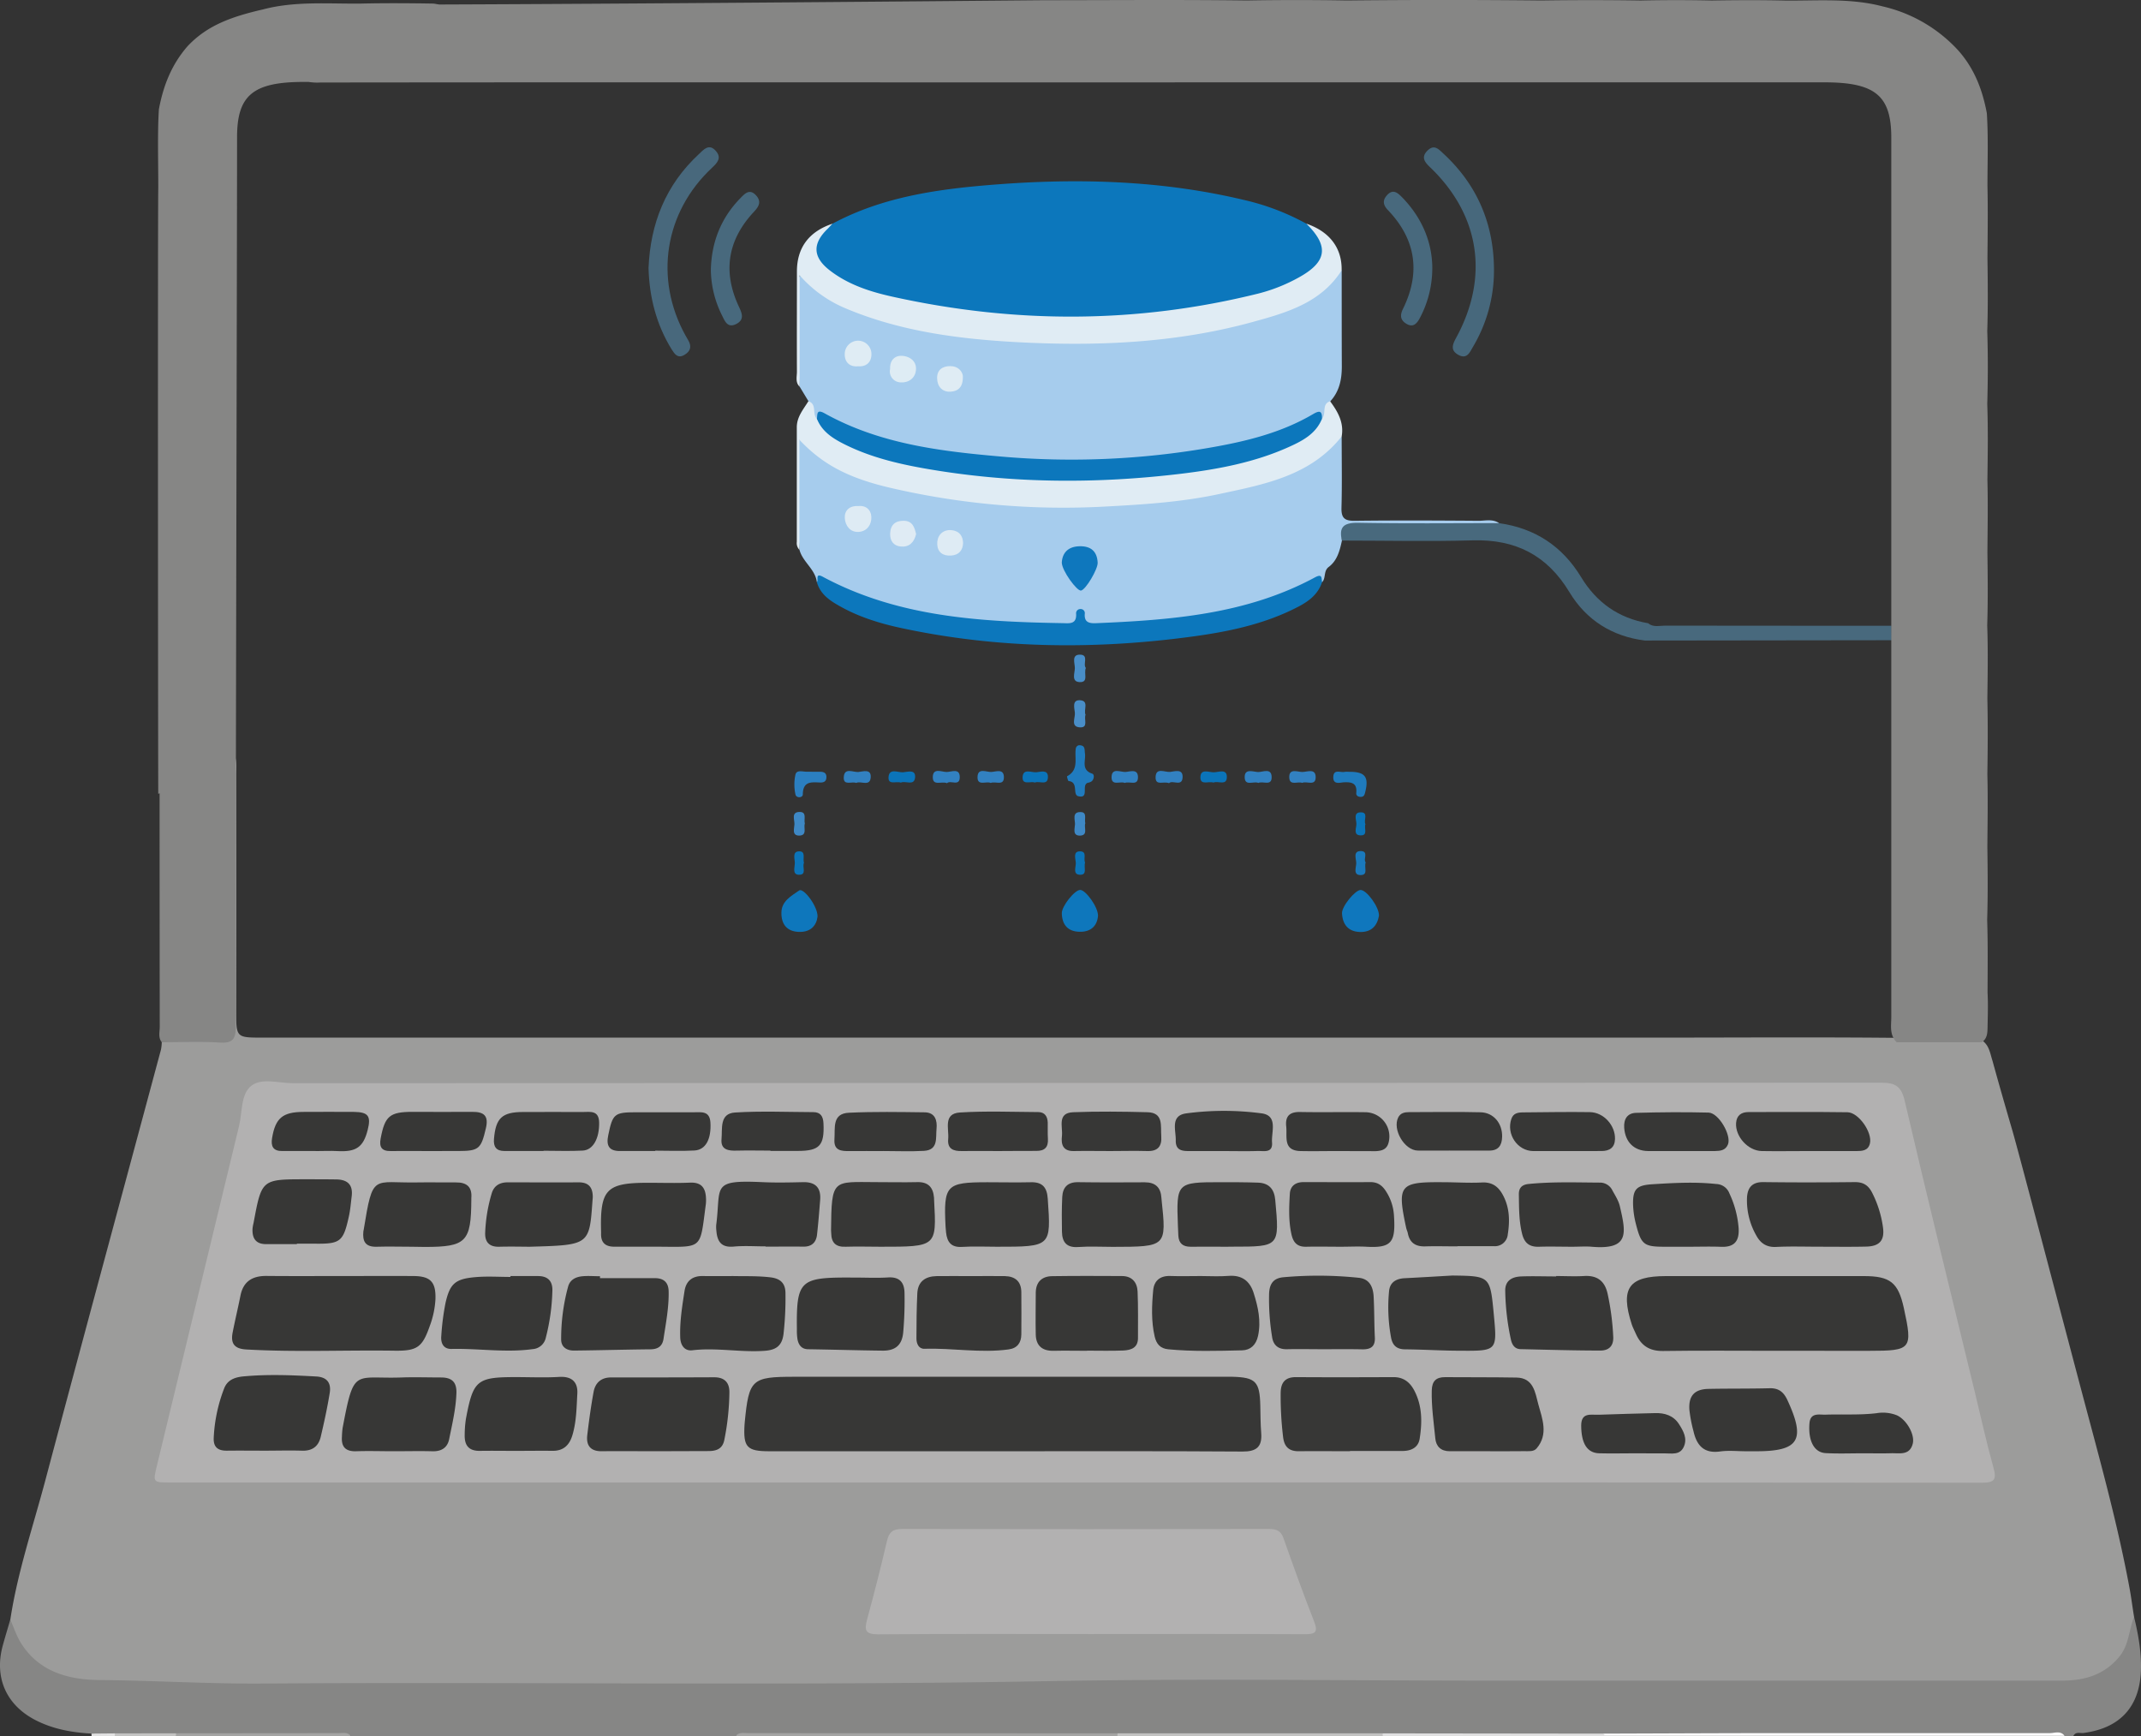 <svg id="Lager_1" data-name="Lager 1" xmlns="http://www.w3.org/2000/svg" width="888.51" height="720.41" viewBox="0 0 888.51 720.41"><rect x="0" y="0" width="888.51" height="720.41" fill="#333333" stroke="none"/><defs><style>.cls-1{fill:#868685;}.cls-2{fill:#fefefe;}.cls-3{fill:#a4a4a3;}.cls-4{fill:#c2c2c1;}.cls-5{fill:#e0e0e0;}.cls-6{fill:#c3c3c2;}.cls-7{fill:#e1e1e1;}.cls-8{fill:#9c9c9b;}.cls-9{fill:#b2b1b1;}.cls-10{fill:#48697d;}.cls-11{fill:#a6cced;}.cls-12{fill:#0c77bc;}.cls-13{fill:#e0ecf4;}.cls-14{fill:#48687c;}.cls-15{fill:#47687c;}.cls-16{fill:#0f77bd;}.cls-17{fill:#0e77bc;}.cls-18{fill:#207bbe;}.cls-19{fill:#2b7fc0;}.cls-20{fill:#1f7bbd;}.cls-21{fill:#498ec8;}.cls-22{fill:#3281c1;}.cls-23{fill:#0b74b9;}.cls-24{fill:#3e88c5;}.cls-25{fill:#1a79bc;}.cls-26{fill:#373736;}.cls-27{fill:#deecf4;}.cls-28{fill:#dfecf4;}.cls-29{fill:#0e77bd;}.cls-30{fill:#deebf4;}.cls-31{fill:#dfebf4;}</style></defs><title>Databas i laptop</title><path class="cls-1" d="M885.63,670.94c1.68,7,3,14.13,2.87,21.44-.26,15.54-8.35,24.7-23.78,26.76-1.47.2-3.32-.68-4.29,1.27h-3.62c-2.08-1.17-4.34-.59-6.5-.59q-92.25-.06-184.51,0h-202q-76,0-152,0c-2.17,0-4.43-.58-6.51.59H145.66c-2.08-1.18-4.34-.59-6.51-.59q-32.9-.08-65.8,0H48.09c-3.37-.22-6.78.47-10.13-.42-8.08-.43-15.95-1.85-23.22-5.58C2.61,707.57-2.41,696.24,1.09,683.08c1-3.68,2.12-7.32,3.18-11,2.6.13,3.16,2.35,3.84,4.11,3.71,9.56,11.29,14.36,20.63,17a49.55,49.55,0,0,0,13.7,2.17c18.53-.06,37,1.12,55.55,1.18,105.38.3,210.78,1.17,316.15-.11,146.27-1.76,292.54-.2,438.8-1a54.48,54.48,0,0,0,9.63-.69c10.11-1.86,16.61-7.57,19.4-17.57C882.62,674.91,882.31,671.8,885.63,670.94Z"/><path class="cls-2" d="M665.79,719.42c23.56-.07,47.12-.19,70.69-.21q57.1,0,114.21,0c2,0,4.45-1.15,6.12,1.15H665.71c-.4-.25-.53-.48-.37-.69A.57.57,0,0,1,665.79,719.42Z"/><path class="cls-3" d="M305.3,720.41c1.38-1.7,3.31-1.19,5.06-1.19q76.72,0,153.46.08c.34.27.44.53.31.77s-.26.34-.39.34Z"/><path class="cls-4" d="M463.74,720.41a8.29,8.29,0,0,1,.08-1.11h110c.36.26.47.51.34.75s-.26.35-.39.35Z"/><path class="cls-5" d="M573.8,720.41a5.07,5.07,0,0,1,.05-1.1l91.94.11c0,.33,0,.66-.08,1Z"/><path class="cls-3" d="M73,719.28q33.8,0,67.59-.06c1.74,0,3.68-.54,5,1.19H73.09c-.38-.23-.52-.48-.41-.74S72.91,719.28,73,719.28Z"/><path class="cls-6" d="M73,719.28a7.07,7.07,0,0,1,.06,1.13H47.69c-.38-.22-.51-.46-.4-.71s.22-.38.35-.38Z"/><path class="cls-7" d="M47.64,719.32a5.69,5.69,0,0,1,0,1.09H38a9.07,9.07,0,0,0-.06-1Z"/><path class="cls-8" d="M885.63,670.94c-2.15,5.51-2.1,11.74-6.19,16.65-6.23,7.48-14.4,9.83-23.6,9.83q-117.92,0-235.82,0c-61.67,0-123.36-.91-185,.22-108.8,2-217.59.23-326.37,1-22.54.15-45-1.28-67.58-1.47-12.51-.1-24.88-3.37-32.34-15.29-1.88-3-3-6.49-4.45-9.76,3-19.72,9.43-38.6,14.53-57.8,15.84-59.63,32-119.18,48-178.77a18.6,18.6,0,0,0,.32-3c3.71-3,8.11-1.8,12.23-1.87C94,430.42,92.89,432,92.91,416.8c0-32-.06-64.07.12-96.11,0-3.14-1.72-7.45,3.27-9,2.35,3,1.71,6.54,1.72,9.9q.08,49,0,98c0,11,0,11,11,11q289.29,0,578.6,0c35.26,0,70.53-.27,105.79.17,9.5.16,19-.87,28.5.64,3.59,1.89,3.92,5.61,5,8.91,2.6,9.49,5.34,18.95,8.09,28.4,2,6.53,22,82.81,29.62,111.48,7,26.34,14.32,52.64,19.25,79.5C884.54,663.43,885,667.19,885.63,670.94Z"/><path class="cls-9" d="M446.23,615.2H70.72c-7.32,0-7.29,0-5.58-7.07q17-70.43,34.07-140.86c1.4-5.79.64-13.31,5.18-16.77,4.31-3.28,11.31-1,17.1-1q329.56-.09,659.11-.2c6.13,0,8.46,1.54,9.89,7.7,9.38,40.21,19.26,80.31,29,120.45,2.55,10.52,4.86,21.1,7.77,31.52,1.41,5,.54,6.33-4.89,6.33Q634.29,615.09,446.23,615.2Z"/><path class="cls-9" d="M452.77,678.1c-29.42,0-58.84-.13-88.26.12-5.33,0-5.9-1.63-4.67-6.16q4.44-16.24,8.26-32.64c.84-3.61,2.45-4.94,6.17-4.93q76.17.13,152.33,0c3,0,4.89.64,6,3.71,4.09,11.54,8.2,23.09,12.68,34.49,2,4.95.33,5.51-4.22,5.48C511.61,678,482.19,678.1,452.77,678.1Z"/><path class="cls-10" d="M622.13,217.1q22.29,3.12,34,22.35c6.39,10.58,15.59,17.08,27.83,19.18,2.11,1.79,4.64,1,7,1,32.05.06,94,.05,94,.05l.09,6-102.41.13c-13.63-1.71-24.35-8.5-31.32-20.06-9.26-15.35-22.35-22-40.07-21.51-18.07.5-36.16.1-54.24.09-2.26-5.45-1.59-7.6,2.84-7.58C580.54,216.86,601.34,216.18,622.13,217.1Z"/><path class="cls-11" d="M335.51,166.5l-3.66-6.06c-1.17-14.46-.31-28.94-.47-43.4,0-4.53,2.64-2.43,4.18-1.11a63.86,63.86,0,0,0,19,11.57c18.25,7,37.36,9.68,56.61,11.82,15.46,1.72,31,1.68,46.46,1.1,25.82-1,51.42-3.78,75.83-13.14,7.61-2.92,14.71-6.59,19.83-13.25.83-1.08,1.82-2.23,3.51-1.82,0,13.29,0,26.57.05,39.86,0,5.4-1,10.34-4.76,14.44-1.37,2.48.43,6.69-4,7.5a6.59,6.59,0,0,0-4.66.74c-16.54,8.58-34.46,12.22-52.7,14.56-41.47,5.33-82.67,4.41-123.43-5.86a105.77,105.77,0,0,1-20.33-7.58c-2.31-1.12-4.52-2.79-7.37-1.88C335.09,173.16,336.84,169,335.51,166.5Z"/><path class="cls-11" d="M622.13,217.1c-19.47,0-38.94.22-58.41-.14-5.88-.1-8.21,1.52-6.82,7.38-.9,4.11-1.92,8.26-5.47,10.92-2.27,1.7-1.09,4.56-2.75,6.32-2.12-.3-4,.53-5.75,1.46-19.52,10.16-40.83,13.31-62.29,15.76-7.39.85-14.8,1.73-22.27,1.29-3-.18-6.13.36-8.52-2.13-.4-.41-.89-1.12-1.41-.76-8.27,5.79-17.67,2.95-26.36,2.63-22.78-.84-45.26-4.29-66.95-11.86-5.49-1.91-10-6.13-16.14-6.42-.68-5.39-5.88-8.34-7.21-13.38-1-15.21-.19-30.43-.46-45.31a2.23,2.23,0,0,1,3.22.31c11.61,11.43,26.6,15.59,41.77,19,17.71,4,35.72,5.43,53.87,6.38,27.55,1.45,54.63-1.1,81.55-6.43a131.07,131.07,0,0,0,26.39-8.58A37.32,37.32,0,0,0,551.89,184c1.27-1.45,2.41-3.38,4.9-2.85,0,9.84.19,19.69-.08,29.52-.12,4.22,1.21,5.5,5.44,5.45,17.27-.21,34.54-.13,51.81,0C616.69,216.05,619.59,215.34,622.13,217.1Z"/><path class="cls-12" d="M345.47,92.83c21.1-11.32,44.25-14.43,67.58-16.25,34.67-2.7,69.19-1.72,103.22,6.4a99.54,99.54,0,0,1,25.86,9.84c10.87,7.51,10.65,15.9-.8,22.65-14.19,8.36-30,11.49-46.05,13.79-19.36,2.79-38.87,4.54-58.4,3.73-25.76-1.06-51.55-2.56-76.3-11a70.36,70.36,0,0,1-14.78-6.84C335,108.46,334.93,100,345.47,92.83Z"/><path class="cls-13" d="M345.47,92.83c-.69.72-1.34,1.48-2.05,2.17-6.31,6.11-6.14,11.71.88,17.16,7.81,6.07,17.09,9,26.54,11.06,50.52,11.12,101,11.11,151.31-1.39a69.68,69.68,0,0,0,16.79-6.66c11.8-6.49,12.7-13,3.19-22.35,9.66,3.26,14.87,10.16,14.64,19.39-8.64,13.55-23,17.59-37.08,21.45C487.8,142.41,455,143.73,422.31,142c-24.36-1.32-48.7-4.44-71.6-14.13a51.81,51.81,0,0,1-18.86-13.63v46.23c-1.88-1.81-1.12-4.15-1.13-6.27-.06-13.83,0-27.65,0-41.48C330.7,102.8,335.69,96.11,345.47,92.83Z"/><path class="cls-13" d="M556.79,181.11c-13,16.44-32.22,19.91-51,23.94-15.86,3.4-32,4.36-48.27,5.22a316.9,316.9,0,0,1-86.94-7.58c-18.38-4.15-29.12-9.89-38.82-20.17,0,15.81,0,30.73,0,45.65a4,4,0,0,1-1.09-3.3q0-23.79,0-47.58c0-4.3,2.72-7.41,4.81-10.79,3.71,1.2,1.43,5.3,3.51,7.28,21.38,18.46,48,19.47,74.1,22.5,14,1.63,28.1,1.27,42.15,1.06,22.77-.34,45.26-3,67.3-9.15a65.25,65.25,0,0,0,26-14.39c2.13-2-.3-6.09,3.45-7.29C555.23,170.86,557.8,175.41,556.79,181.11Z"/><path class="cls-12" d="M339,241.55c.8-.75-.86-4,2.46-2.2,31.14,16.72,65.17,18.66,99.44,19.24,2.79.05,5.95.63,5.69-3.89a1.73,1.73,0,0,1,1.82-1.95,1.68,1.68,0,0,1,1.77,1.95c-.24,3.32,1.48,4,4.41,3.92,31.41-1.31,62.62-3.64,91.08-19,3.15-1.7,2.68.23,3,1.91-2.1,6.4-7.57,9.19-13,11.79-12.68,6-26.33,8.84-40.08,10.73-40.59,5.57-81.1,5.23-121.31-3.37-8.86-1.89-17.56-4.53-25.53-9C344.51,249.33,340.42,246.68,339,241.55Z"/><path class="cls-14" d="M269.14,111.28c.76-18.62,7.17-34.62,20.92-47.35,2-1.9,4.19-4.51,7-1.31,2.57,2.89.64,4.93-1.63,7.06-19.63,18.37-24,45.86-11,69.46.38.7.79,1.4,1.2,2.09,1.54,2.6.87,4.63-1.66,6.08-2.73,1.56-4-.38-5.24-2.33C272.34,134.62,269.48,123.26,269.14,111.28Z"/><path class="cls-15" d="M620,111.85A62,62,0,0,1,611.24,144c-1.27,2.19-2.43,5.14-5.87,3.34s-2.73-4.14-1.13-7.06c13.82-25.23,9.92-51-10.63-70.75-2.23-2.14-4.06-4.17-1.24-7s4.7-.58,6.61,1.19C613,76.66,619.9,92.78,620,111.85Z"/><path class="cls-10" d="M594.4,110.87a44.1,44.1,0,0,1-5.11,21c-1.2,2.27-2.75,4.26-5.68,2.47-2.47-1.51-2.7-3.47-1.38-6.16,7.38-15,5.42-28.8-6.25-41-2.07-2.16-2.29-4.12-.29-6.27,2.43-2.61,4.36-.87,6.11.9C590.1,90.27,594.27,100.42,594.4,110.87Z"/><path class="cls-10" d="M295,112.13c.23-11.58,4.17-21.63,12.26-29.9,1.76-1.8,3.81-4.15,6.53-1.12,2.28,2.54,1.19,4.54-.87,6.74-10.94,11.66-13.09,24.85-6.3,39.36,1.3,2.77,2.42,5.4-1,7.2-3.86,2-4.88-1.4-6.11-3.77A43.4,43.4,0,0,1,295,112.13Z"/><path class="cls-16" d="M572.27,380c-.7,4.09-3.08,6.91-7.94,6.75s-7.16-3.16-7.4-7.73c-.15-2.9,5.46-9.66,7.7-9.7C567.07,369.25,572.4,376.38,572.27,380Z"/><path class="cls-17" d="M339.28,380.39c-.49,3.86-3,6.53-7.86,6.32s-7.17-3.16-7.14-7.9c0-4.91,4.15-7,7.36-9.28C333.45,368.27,339.42,376.15,339.28,380.39Z"/><path class="cls-17" d="M455.68,380c-.33,4-2.72,6.75-7.61,6.67s-7.3-2.89-7.42-7.64c-.09-3,5.39-9.79,7.66-9.73S455.68,376.34,455.68,380Z"/><path class="cls-18" d="M447.74,309.26c2.76-.05,2.28,1.8,2.51,3.33.46,3-1.77,6.87,3.05,8.47.88.29.83,2.16-.19,3.11a3.85,3.85,0,0,1-1.62.66c-2.93.81.8,6.73-4,5.58-2.52-.6.21-5.87-4-6.29-.29,0-.77-1.94-.64-2,5-2.65,3-7.45,3.59-11.43A1.64,1.64,0,0,1,447.74,309.26Z"/><path class="cls-19" d="M336.74,320.27h3.62c1.68,0,2.71.6,2.59,2.46-.1,1.54-1.08,2-2.44,2-3.61-.13-7.28-.73-7.34,4.9,0,1.52-2.72,1.64-3.05.07a19.05,19.05,0,0,1,0-8.3c.52-2.08,3.09-1.09,4.82-1.16.6,0,1.21,0,1.81,0Z"/><path class="cls-20" d="M559.74,320.29c6.71-.09,8.42,2,6.83,8.39-.25,1-.44,1.93-1.72,2s-2.12-.54-2-1.66c.39-4-1.84-4.54-5.12-4.38-1.68.09-4.55,1.14-4.41-2.24s2.94-1.71,4.64-2.08A8.22,8.22,0,0,1,559.74,320.29Z"/><path class="cls-21" d="M450.63,277.19c-1,2.21,1.32,6-2.57,5.87-3.61-.14-2-3.78-2-5.83s-1.52-5.67,2.22-5.56S449.25,275.62,450.63,277.19Z"/><path class="cls-21" d="M450.5,296.6c-.76,1.9,1.26,5.34-2.2,5.24-4.2-.13-2-3.94-2.23-6.08-.18-1.85-1.25-5.29,2-5.18C452.18,290.72,449.54,294.63,450.5,296.6Z"/><path class="cls-22" d="M393,325c-2.25-.94-5.95,1.37-5.89-2.56s3.69-2.11,5.67-2.08,5.55-1.81,5.52,2.18S394.45,323.59,393,325Z"/><path class="cls-22" d="M522.23,324.89c-2-.84-5.63,1.51-5.69-2.34s3.62-2.21,5.57-2.17,5.55-1.85,5.62,2.07S524.09,324,522.23,324.89Z"/><path class="cls-22" d="M485.14,325c-2.18-.91-5.57,1.2-5.57-2.33,0-4.44,3.87-2.13,6-2.34,1.8-.17,5.19-1.43,5.21,1.94C490.79,326.83,486.62,323.49,485.14,325Z"/><path class="cls-22" d="M355.32,324.9c-1.89-.75-5.32,1.29-5.16-2.32.19-4.3,4-2,6.1-2.22,1.8-.18,5.24-1.41,5.09,2.06C361.17,326.67,357.27,323.9,355.32,324.9Z"/><path class="cls-22" d="M466.79,324.9c-1.88-.86-5.59,1.44-5.49-2.48s3.69-2,5.7-2.07c1.83-.08,5.1-1.48,5.25,1.94C472.42,326.41,468.72,324.05,466.79,324.9Z"/><path class="cls-22" d="M540.4,324.87c-1.87-.71-5.15,1.32-5.35-2.1-.23-4.1,3.42-2.44,5.35-2.41s5.61-1.71,5.6,2.16S542.29,324,540.4,324.87Z"/><path class="cls-23" d="M373.84,324.76c-1.9-.7-5.46,1.21-5.09-2.43s3.91-1.72,6-1.85c1.81-.11,5.35-1.41,5,2.19S375.76,323.87,373.84,324.76Z"/><path class="cls-22" d="M411.16,324.9c-1.88-.86-5.59,1.44-5.49-2.48s3.69-2,5.69-2.07c1.84-.08,5.11-1.48,5.25,1.94C416.78,326.41,413.09,324.05,411.16,324.9Z"/><path class="cls-23" d="M503.57,324.76c-1.92-.74-5.38,1.29-5.41-2.12,0-3.9,3.65-2.07,5.65-2.15s5.29-1.51,5.33,1.86C509.18,326.28,505.43,323.87,503.57,324.76Z"/><path class="cls-23" d="M429.47,324.74c-1.84-.68-5.27,1.23-5.09-2.27.19-3.73,3.72-1.81,5.74-2,1.68-.16,4.71-1.19,4.76,1.77C435,326.28,431.33,323.92,429.47,324.74Z"/><path class="cls-24" d="M334,341.7c-.62,1.78,1.16,5-2.36,5.05-3.13,0-2-3-1.95-4.69.09-1.86-1.47-5.1,2.14-5.12C335,336.93,333.5,339.92,334,341.7Z"/><path class="cls-24" d="M450.4,341.65c-.68,1.76,1.34,5.05-2.28,5.11-3.12,0-2.08-2.93-2-4.67S444.8,337,448.24,337C451.43,336.88,449.88,339.9,450.4,341.65Z"/><path class="cls-25" d="M566.76,357.88c-.74,2,1.1,5.05-1.81,5.24-3.65.25-2.11-3.16-2.11-4.94s-1.55-5.18,2.12-5C568.08,353.42,565.59,356.62,566.76,357.88Z"/><path class="cls-23" d="M333.65,358.08c-.86,1.61,1.39,5.09-2.21,4.92-2.76-.12-1.57-3.18-1.59-4.93s-1.13-4.74,1.79-4.79S333.05,356.31,333.65,358.08Z"/><path class="cls-23" d="M450.3,357.87c-.62,2,1,5.06-1.85,5.14-3.51.11-1.85-3.25-2-5.06s-1.21-4.73,1.83-4.66S449.5,356.47,450.3,357.87Z"/><path class="cls-23" d="M566.65,342c-.67,1.68,1.2,4.73-2,4.66s-1.74-3.06-1.74-4.72-1.4-4.7,1.59-4.83C568.19,336.94,565.74,340.4,566.65,342Z"/><path class="cls-26" d="M415.9,602.24H319.24c-9.29,0-10.82-1.69-10.26-11,0-.4.06-.8.1-1.2,1.73-17.67,2.87-18.71,20.51-18.71H506c1.82,0,3.63,0,5.44,0,9.66.26,11.35,2,11.58,11.93.08,3.83.08,7.66.38,11.47.45,5.8-2.11,7.67-7.81,7.63C482.35,602.14,449.12,602.24,415.9,602.24Z"/><path class="cls-26" d="M736,560.55c-15.29,0-30.58-.15-45.86.08-5.63.08-9.15-2.27-11.3-7.21-.56-1.29-1.25-2.54-1.68-3.87-4.83-15-1.24-20,14.24-20q41,0,82.06,0c11,0,14.31,2.66,16.64,13.31,3.71,17,3.15,17.7-14.28,17.7Z"/><path class="cls-26" d="M141.4,529.53c10.08,0,20.15-.06,30.22,0,7.08.05,9.33,2.51,9.09,9.65a37.62,37.62,0,0,1-2.39,11.18c-3.07,8.73-5.18,10.28-14.57,10.15-20.53-.3-41.07.66-61.6-.51-5-.29-6.44-2.59-5.62-6.95,1-5.14,2.23-10.22,3.25-15.34,1.18-6,5-8.26,10.8-8.22C120.85,529.59,131.13,529.53,141.4,529.53Z"/><path class="cls-26" d="M271.58,602.23c-7.24,0-14.49-.1-21.73,0-4.76.08-6.66-2.32-6.13-6.74.72-6,1.54-12,2.62-17.88.69-3.77,3.13-6,7.2-6,14.28,0,28.56,0,42.84-.07,4.39,0,6.36,2.27,6.32,6.28a106.43,106.43,0,0,1-2.11,19.73c-.76,3.79-3.37,4.62-6.68,4.61Z"/><path class="cls-26" d="M560.25,602.23c-7,0-14.08-.08-21.12,0-4.2.06-6.18-1.81-6.66-6a141.29,141.29,0,0,1-1-18c0-4.33,1.7-6.79,6.44-6.75,13.47.09,26.94.06,40.42,0,4.13,0,6.78,2.11,8.59,5.55,3.35,6.37,3.31,13.21,2.24,20-.58,3.69-3.54,5.1-7.17,5.09H560.25Z"/><path class="cls-26" d="M755.18,517.36c-6,0-12.09-.21-18.11.09-4,.2-6.5-1.56-8.25-4.82A29.25,29.25,0,0,1,725,497c.24-4.26,2.19-6.52,6.86-6.45,12.68.17,25.37.14,38,0,3.53,0,5.57,1.43,7.09,4.44a44.89,44.89,0,0,1,4.48,14.32c.75,5.43-1.42,7.89-7,8C768.07,517.46,761.62,517.36,755.18,517.36Z"/><path class="cls-26" d="M110,602c-5.24,0-10.48-.07-15.71,0-3.68.06-5.76-1.29-5.6-5.27A64.92,64.92,0,0,1,93,576.22c1.29-3.39,4.07-4.59,7.6-5,10.26-1,20.48-.57,30.73,0,4.57.27,6.14,2.88,5.51,6.81-1,6.15-2.33,12.25-3.76,18.31-1,4.08-3.7,5.87-8,5.66C120.05,601.85,115,602,110,602Z"/><path class="cls-26" d="M163.05,602.23c-5,0-10-.17-15.06,0-4.39.19-6.4-1.63-6.09-6a33.34,33.34,0,0,1,.28-3.61c4.78-25.38,4.69-20.29,24.53-21,5.42-.19,10.85,0,16.28,0,4.41,0,6.6,1.79,6.42,6.56-.23,6.48-1.74,12.72-3,19-.74,3.65-3.25,5.19-7.07,5.06C173.91,602.1,168.48,602.24,163.05,602.23Z"/><path class="cls-26" d="M213.65,602.08c-4.81,0-9.63-.08-14.45,0s-6.49-2.44-6.35-6.76a43.92,43.92,0,0,1,.52-6.59c3-16,4.54-17.25,20.65-17.26,6,0,12.06.28,18.06-.08,5.28-.32,7.77,2.19,7.51,6.93-.33,5.77-.35,11.63-2.05,17.27-1.23,4.11-3.71,6.52-8.23,6.47C224.09,602,218.87,602.08,213.65,602.08Z"/><path class="cls-26" d="M617.36,602.23c-5.24,0-10.48,0-15.72,0-3.7,0-5.69-2-6-5.4-.64-6.6-1.64-13.18-1.46-19.86.1-3.86,1.82-5.5,5.53-5.48,9.87.07,19.74,0,29.61.17,7.17.11,7.78,6.34,9.07,11.06,1.65,6,4.3,12.52-.72,18.36-1.24,1.44-3.39,1.09-5.18,1.12C627.44,602.27,622.4,602.23,617.36,602.23Z"/><path class="cls-26" d="M403.14,529.56c4.63,0,9.26-.08,13.89,0,4.28.1,6.79,2.21,6.82,6.7,0,5.84.09,11.68,0,17.51-.05,3.43-1.64,5.72-5.28,6.21-11.65,1.59-23.28-.63-34.92-.26-2.43.07-3.33-2.18-3.33-4.31,0-6.23.07-12.47.36-18.69.23-4.9,3.32-7.07,8-7.16C393.48,529.49,398.31,529.56,403.14,529.56Z"/><path class="cls-26" d="M498.33,529.53c3.83,0,7.68.25,11.48-.06,5.55-.45,8.88,2.11,10.46,7.11,1.82,5.77,3.14,11.58,1.82,17.78-.83,3.85-3.23,5.91-6.57,6-10.23.24-20.48.54-30.7-.43-3.33-.32-4.93-2.23-5.64-5.32-1.46-6.39-1.2-12.85-.6-19.25.37-3.83,2.81-6,7.05-5.85S494.1,529.53,498.33,529.53Z"/><path class="cls-26" d="M211.84,529.54c3.83,0,7.65,0,11.47,0s6,1.88,5.93,5.89a86.25,86.25,0,0,1-2.72,19.65,6,6,0,0,1-5.47,4.78c-11.25,1.54-22.47-.33-33.7-.08-3.36.07-4.49-2.43-4.22-5.37a103.14,103.14,0,0,1,1.76-13.72c1.83-8.07,4.06-10,12.51-10.71,4.78-.42,9.63-.08,14.44-.08Z"/><path class="cls-26" d="M451.14,560.55c-4.62,0-9.25-.11-13.87,0s-7.31-2-7.43-6.67c-.14-5.83,0-11.66,0-17.49.07-4.39,2.53-6.75,6.8-6.81,9.65-.14,19.3-.1,28.95-.05,4.17,0,6.34,2.58,6.51,6.45.27,6.42.15,12.86.16,19.29,0,4.07-2.88,5-6.07,5.16-5,.2-10.05.06-15.08.06Z"/><path class="cls-26" d="M645.8,529.53c3.81,0,7.64.21,11.43,0,5.55-.39,8.75,2,9.93,7.37a107.17,107.17,0,0,1,2.33,17.85c.2,3.89-1.92,5.72-5.38,5.7-11,0-22-.34-33.06-.58-2.45-.05-3.52-1.81-4-3.85a102.19,102.19,0,0,1-2.38-20.25c-.13-4.4,2.89-5.94,6.67-6.08,4.81-.18,9.63,0,14.45,0Z"/><path class="cls-26" d="M602.76,529.32c15.65.21,15.65.21,17.16,16.09,1.44,15.16,1.44,15.22-13.89,15.11-7.61,0-15.22-.51-22.83-.57-3.4,0-5.2-1.47-5.88-4.71a69.2,69.2,0,0,1-.89-19.16c.26-3.86,2.82-5.47,6.53-5.65C589.56,530.1,596.16,529.69,602.76,529.32Z"/><path class="cls-26" d="M304.4,529.54c4.59.1,10-.11,15.4.54,4.22.51,6.16,2.59,6.17,6.61a135,135,0,0,1-.8,16.8c-.61,5.17-3.31,6.75-7.88,7.07-10,.7-20-1.41-30-.22-3.21.37-4.93-2.1-5-5.47-.22-6.46.81-12.8,1.79-19.14.63-4.11,3.21-6.27,7.53-6.2C295.55,529.59,299.56,529.54,304.4,529.54Z"/><path class="cls-26" d="M355.24,530.17c4.43,0,8.88.22,13.3-.06,4.72-.3,6.72,2,6.83,6.31a152.75,152.75,0,0,1-.52,16.28c-.45,5.68-3.47,7.84-8.57,7.79-10.26-.11-20.52-.43-30.78-.58-2.75,0-4-1.62-4.52-4a22.63,22.63,0,0,1-.27-4.21c-.26-20,1.29-21.55,20.91-21.55Z"/><path class="cls-26" d="M549.23,559.9c-5,0-10.06-.11-15.09,0-3.72.11-5.76-1.74-6.23-5.14a97,97,0,0,1-1.24-18c.19-3.93,1.71-6.39,6.06-6.74a161.72,161.72,0,0,1,31.27.25c4.45.51,5.85,3.92,6.06,7.8.31,5.62.21,11.26.5,16.88.19,3.74-1.56,5-5,5C560.09,559.83,554.66,559.9,549.23,559.9Z"/><path class="cls-26" d="M249,530.41c7.6,0,15.21,0,22.82,0,3.61,0,5.6,1.75,5.67,5.49.13,6.66-1.15,13.16-2.13,19.69-.47,3.09-2.34,4.32-5.45,4.35-10.59.1-21.18.41-31.76.52-2.94,0-5.27-1.45-5.27-4.6a81.85,81.85,0,0,1,2.9-22c.82-2.9,3.26-4,6-4.25,2.39-.21,4.81,0,7.21,0Z"/><path class="cls-26" d="M219.84,517.37c-2.58,0-7.62-.13-12.65,0-4.19.13-6-2-5.84-5.85A65.32,65.32,0,0,1,204.13,495c1-3.06,3.38-4.35,6.52-4.35,9.86,0,19.72.05,29.58,0,4.18,0,5.74,2.22,5.77,6,0,.6-.09,1.21-.13,1.81C244.58,516.68,244.58,516.68,219.84,517.37Z"/><path class="cls-26" d="M170.82,517.37c-4.83,0-9.66-.15-14.49,0S150.4,515,150.8,511c0-.2.09-.4.12-.6,3.89-23.89,3.62-19.34,22.55-19.72,5.23-.1,10.47.05,15.7,0,4.5-.07,6.83,1.85,6.43,6.54,0,.2,0,.4,0,.6-.08,17.55-2.12,19.63-19.33,19.63Z"/><path class="cls-26" d="M556.59,517.37c-4.82,0-9.65-.11-14.47,0-3.74.12-5.41-1.72-6.17-5.16-1.24-5.58-1-11.21-.67-16.82.19-3.26,2.39-4.86,5.76-4.84,9.26,0,18.51.07,27.76,0,3,0,4.89,1.47,6.37,3.8a20.58,20.58,0,0,1,3.29,9.62c.8,11.41-.67,14.06-11.61,13.39C563.44,517.19,560,517.37,556.59,517.37Z"/><path class="cls-26" d="M413.66,517.37c-4.82,0-9.65-.23-14.45.07-4.48.27-6.14-2-6.59-5.94-.09-.8-.17-1.6-.21-2.4-.87-17.33.21-18.49,17.35-18.49,6,0,12.05.14,18.06,0,4.91-.14,6.71,2.27,7,6.9C436.21,517.37,436.27,517.37,413.66,517.37Z"/><path class="cls-26" d="M365.45,517.37c-4.83,0-9.67-.16-14.5,0-4.16.18-5.94-1.71-6-5.67,0-.4-.08-.8-.07-1.2.2-21.58.66-20,18.81-19.94,5.64,0,11.28.13,16.92,0,4.58-.14,6.64,2.13,7,6.42,0,.4,0,.81.05,1.21C388.69,517.37,388.69,517.37,365.45,517.37Z"/><path class="cls-26" d="M604.83,517.22c-4.42,0-8.84-.13-13.26,0-4,.15-6.54-1.4-7.33-5.46-.15-.78-.54-1.52-.7-2.3-3.78-17.7-2.77-19,15.11-18.87,5.42,0,10.86.39,16.26.12,4.24-.22,6.78,1.56,8.71,5.06,2.88,5.22,3,10.8,2.11,16.42a5.35,5.35,0,0,1-5.83,4.94c-5,0-10,0-15.07,0Z"/><path class="cls-26" d="M317.7,517.22c-4.42,0-8.87-.32-13.26.09-5.19.48-6.82-2.23-7.15-6.64a12,12,0,0,1-.06-2.39c2.09-16-2.43-18.71,19.25-17.71,5.62.26,11.25.13,16.88,0,5.16-.09,7.4,2.42,7,7.44-.38,4.8-.76,9.6-1.3,14.38-.37,3.27-2.28,5-5.69,4.94-5.22-.06-10.45,0-15.67,0Z"/><path class="cls-26" d="M269.37,517.35c-4.82,0-9.64,0-14.46,0-3.73,0-5.59-1.73-5.46-5.5,0-.2,0-.4,0-.6-.48-17.69,2.13-20.42,19.48-20.42,5.82,0,11.65.19,17.46-.06,4.82-.2,6.44,2.32,6.6,6.54a14.87,14.87,0,0,1-.07,2.41C290.24,519.83,292.15,517.24,269.37,517.35Z"/><path class="cls-26" d="M652.6,517.37c-4.62,0-9.25-.14-13.86,0-3.82.16-6-1.37-7-5.09-1.43-5.52-1.33-11.13-1.42-16.75,0-2.69,1.4-3.93,4-4.2,10-1,20.05-.62,30.07-.57a5.75,5.75,0,0,1,4.78,3.29c1.16,2.1,2.53,4.22,3.06,6.5,2.63,11.29,4.06,18.22-11.87,16.81C657.84,517.17,655.21,517.37,652.6,517.37Z"/><path class="cls-26" d="M461.86,517.42c-4.82,0-9.66-.27-14.45.07s-6.62-2.06-6.7-6.33c-.09-4.81-.12-9.64.12-14.45.2-3.94,2.2-6.19,6.54-6.13,9.24.14,18.47.1,27.71.05,4.45,0,6.66,2.17,6.91,6.52,0,.2,0,.4.05.6C484.13,517.37,484.13,517.37,461.86,517.42Z"/><path class="cls-26" d="M701,517.37H690.79c-8.51,0-9.69-.84-11.86-9.31a36.88,36.88,0,0,1-1.21-8.29c-.13-6.47,1.58-7.93,8.12-8.34,8.8-.54,17.58-1.05,26.4-.09a6,6,0,0,1,5.46,3.9,41.23,41.23,0,0,1,3.83,14.43c.32,5.29-1.72,7.95-7.25,7.73C709.87,517.23,705.45,517.37,701,517.37Z"/><path class="cls-26" d="M509.09,517.37c-5,0-10-.06-15,0-3.18,0-4.89-1.38-5.08-4.58-.08-1.4-.13-2.8-.18-4.2-.68-17.77-.47-18,17.61-18,5.22,0,10.44,0,15.65.18,4.5.17,6.73,2.62,7.14,7.22,1.76,19.35,1.82,19.35-17.68,19.35Z"/><path class="cls-26" d="M724.68,602.24c-3.63,0-7.31-.41-10.87.09-6.7.93-9.68-2.54-11-8.34a59.07,59.07,0,0,1-1.71-8.87c-.44-5.87,2.1-8.64,7.92-8.76,8.46-.17,16.93-.05,25.39-.27,3.79-.09,5.83,1.61,7.36,4.92,7.66,16.51,4.85,21.23-12.85,21.23Z"/><path class="cls-26" d="M123.21,516.29c-4.21,0-8.43,0-12.64,0-4.51.05-6-2.52-5.76-6.55a18.86,18.86,0,0,1,.44-2.36c3.35-18,3.35-18,21.5-18,4.21,0,8.43,0,12.64.06,4.69,0,7.18,2.09,6.56,7-.35,2.77-.56,5.59-1.16,8.31-2.33,10.61-3.53,11.5-14.36,11.35-2.41,0-4.82,0-7.22,0Z"/><path class="cls-26" d="M750.39,477.66c-6.43,0-12.86.11-19.29,0-5.65-.12-11-6-10.63-11.62.22-3.14,2.13-4.57,5.23-4.56,13.66,0,27.32-.11,41,.08,4.66.07,10.39,8.42,9.32,12.93-.74,3.12-3.3,3.15-5.72,3.18C763.64,477.7,757,477.66,750.39,477.66Z"/><path class="cls-26" d="M177.27,477.66c-5,0-10.05-.08-15.07,0-3.85.08-4.9-1.67-4.22-5.26,1.74-9.24,3.74-11,13.21-11,8.24,0,16.48.08,24.72,0,4.94-.06,7,1.59,5.7,6.93-1.94,8.27-2.82,9.29-11.08,9.31C186.11,477.68,181.69,477.67,177.27,477.66Z"/><path class="cls-26" d="M678.69,603.09c-5,0-10,.13-15,0s-7.46-4-7.5-11.51c0-5.63,4.1-4.36,7.25-4.49,7.8-.32,15.61-.45,23.41-.68,4-.12,7.6,1,9.89,4.51,1.85,2.89,3.64,6,2,9.53s-5.05,2.62-8,2.67C686.71,603.15,682.7,603.09,678.69,603.09Z"/><path class="cls-26" d="M225.58,477.64H209.31c-3.39,0-4.58-1.78-4.31-5,.72-8.68,3.36-11.17,12.09-11.18,8.24,0,16.48-.05,24.71,0,3.08,0,6.73-.84,6.84,4.33.13,6.48-2.41,11.44-6.81,11.68-5.4.29-10.83.07-16.26.07Z"/><path class="cls-26" d="M773.33,603.09c-5.24,0-10.49.21-15.71-.08-4.77-.26-7.25-5.09-6.71-12.25.35-4.75,4-3.61,6.8-3.71,7-.23,14.08.24,21.11-.61a15.68,15.68,0,0,1,8.33.86c4,1.76,7.65,8,6.62,11.87-1.31,4.94-5.49,3.79-9,3.9C781,603.18,777.16,603.09,773.33,603.09Z"/><path class="cls-26" d="M366.55,477.67c-4.63,0-9.26-.05-13.89,0-3.48.05-6.72-.12-6.37-4.91.34-4.62-1.09-10.72,6.08-11,10.44-.49,20.92-.3,31.38-.17,4.28.06,5.26,3.3,4.91,6.82-.38,3.74.82,8.82-5.21,9.17-5.62.32-11.27.07-16.9.07Z"/><path class="cls-26" d="M601.64,477.46c-4.43,0-8.87.07-13.3,0-5.51-.11-10.56-8.73-8.1-13.71.94-1.91,2.7-2.24,4.59-2.24,9.88,0,19.76-.19,29.62.06,5.45.14,9.07,4.67,8.93,10.18-.08,3.58-1.57,5.76-5.43,5.72H601.64Z"/><path class="cls-26" d="M554.68,477.66c-5,0-10,.11-15,0-7.35-.2-5.44-5.92-5.9-10.2-.48-4.43,1.57-6.12,5.93-6,9,.17,18.05-.05,27.07.09a10.06,10.06,0,0,1,9.53,12.4c-.67,3-2.78,3.63-5.35,3.75l-1.2,0Z"/><path class="cls-26" d="M319.73,477.48c-4.62,0-9.24-.12-13.85,0-3.59.13-6.88-.29-6.45-4.81.4-4.28-.92-10.58,5.58-11,10.79-.67,21.66-.2,32.49-.16,3,0,4.1,1.71,4.24,4.64.44,9.16-1.59,11.45-10.58,11.46H319.73Z"/><path class="cls-26" d="M271.9,477.65c-4.83,0-9.65,0-14.48,0-4.67.06-5.92-2.21-5-6.54,1.81-8.84,2.53-9.54,11.36-9.54q12.08,0,24.13,0c3.16,0,6.65-.69,6.92,4.33.37,6.71-1.89,11.26-6.63,11.53-5.41.31-10.85.07-16.27.07Z"/><path class="cls-26" d="M414.3,477.66c-5,0-10.05-.08-15.07,0-3.53.08-6.14-.84-5.73-5s-2.21-10.55,4.86-11c10.8-.67,21.68-.24,32.52-.17,2.7,0,3.86,1.84,3.93,4.39.05,2.21-.08,4.42.07,6.62.23,3.59-1.33,5.16-4.92,5.1C424.74,477.58,419.52,477.65,414.3,477.66Z"/><path class="cls-26" d="M460.82,477.66c-5,0-10.08-.1-15.11,0-4.62.12-5.43-2.73-5-6.33.39-3.79-2.09-9.52,4.68-9.78,10.26-.39,20.55-.27,30.82,0,6.75.19,5.39,5.69,5.71,9.92s-1.42,6.37-5.94,6.19C470.9,477.51,465.86,477.66,460.82,477.66Z"/><path class="cls-26" d="M649,477.67c-4.23,0-8.45,0-12.68,0-6.59-.05-11.28-7-9.11-13.35.81-2.4,2.76-2.68,4.84-2.7,9.25-.07,18.51-.25,27.76-.11,5.72.09,10.58,5.51,10.41,11.19-.1,3.52-2.23,4.93-5.53,4.95l-1.21,0Z"/><path class="cls-26" d="M696.61,477.66c-4.22,0-8.43,0-12.65,0-5.83-.07-9.49-3.71-9.92-9.62-.27-3.67,1.34-6.13,4.9-6.23,10-.28,20.07-.36,30.1-.11,4.19.11,9.52,9.33,8.08,13.15-1,2.55-3.17,2.77-5.46,2.81h-15Z"/><path class="cls-26" d="M507.43,477.67H494.18c-3.13,0-6.33.08-6.24-4.41.09-4.32-2.38-10.35,4.42-11.24a118.59,118.59,0,0,1,31.21,0c6.91.94,4,7.67,4.32,12.05.38,4.59-3.47,3.48-6,3.57C517.07,477.79,512.24,477.66,507.43,477.67Z"/><path class="cls-26" d="M131,477.65c-4.61,0-9.22,0-13.83,0-3.87.05-4.83-2-4.25-5.43,1.38-8.23,4.38-10.78,13-10.8,7,0,14-.08,21.06,0,5.87.08,7.06,1.76,5.61,7.47-1.82,7.19-4.78,9.21-12.53,8.78-3-.16-6,0-9,0Z"/><path class="cls-12" d="M548.61,173.8c-2.58,6.34-8.22,9.21-13.9,11.76-14.07,6.32-29.12,9.15-44.28,11-35.7,4.32-71.38,4.08-106.89-2.19-11.3-2-22.43-4.72-32.78-9.85-4.87-2.42-9.57-5.25-11.74-10.73.24-1.89-.21-4.15,3.18-2.27,22.76,12.67,47.91,15.75,73.25,17.94a334.65,334.65,0,0,0,86.61-3.68c14.91-2.59,29.58-6.12,42.8-13.9C547.69,170.21,548.71,170.51,548.61,173.8Z"/><path class="cls-27" d="M369.39,153.11c-.14-3.78,2.13-5.68,5.11-5.44s5.9,2.1,5.62,5.79c-.27,3.51-3.05,5.37-6.18,5.22A4.57,4.57,0,0,1,369.39,153.11Z"/><path class="cls-28" d="M356.11,152c-3.5.35-5.5-1.73-5.54-4.8a5.54,5.54,0,1,1,11.07-.09C361.6,150.16,359.69,152.26,356.11,152Z"/><path class="cls-28" d="M399.57,155.85c.27,5-2.18,6.52-5.07,6.69-3.5.22-5.56-2.2-5.6-5.61s2.17-5,5.45-5S399.25,154.05,399.57,155.85Z"/><path class="cls-29" d="M440.64,233.47c.22-4,2.55-6.71,7.47-6.79,4.58-.07,7.18,2.09,7.42,6.79.14,2.69-5,11.34-6.93,11.6C446.9,245.31,440.71,236.87,440.64,233.47Z"/><path class="cls-30" d="M356.06,210c3.31-.38,5.47,1.58,5.55,4.64s-1.77,5.9-5.32,6.09-5.52-2.68-5.7-5.71S352.37,209.83,356.06,210Z"/><path class="cls-30" d="M399.67,225.49c-.14,2.83-1.69,4.86-5,5.06s-5.56-1.33-5.72-4.66,1.88-5.92,5.32-5.92C397.09,220,399.62,221.48,399.67,225.49Z"/><path class="cls-31" d="M380.18,221.65c-.82,3.47-2.91,5.47-6.35,5.15-3-.27-4.52-2.37-4.42-5.38.12-3.64,2.18-5.41,5.77-5.31S379.54,218.94,380.18,221.65Z"/><path class="cls-1" d="M824.67,381.69c.32-10.08.22-20.15.08-30.23.08-10.08.26-20.16,0-30.24.17-10.48.23-21,0-31.43.13-10.08.3-20.16-.06-30.25.32-10.08.22-20.16.08-30.24.08-10.08.26-20.16,0-30.24.14-10.48.3-20.95-.06-31.43.28-10.08.32-20.16,0-30.24.32-10.07.22-20.15.08-30.22.08-10,.22-20,0-30.07,0-10,.38-20.08-.26-30.13-1.77-9.42-5-18.38-12-26.19A61,61,0,0,0,781.19,2.63C768-.85,754.36.36,740.86.23,730.71,0,720.56.05,710.4.21,700.56,0,690.71,0,680.87.21,667.11,0,653.35,0,639.59.2q-40.35-.42-80.71,0-20.79-.36-41.57,0c-27.83-.36-55.67-.12-83.5-.11-2.3,0-144.31,1.38-251.56,1.78L180,1.49c-10.15-.17-20.3-.23-30.45,0-13.51.13-27.13-1.08-40.34,2.4-13,3-23.13,6.55-31.32,15.23C71,27,67.71,35.91,65.94,45.34c-.64,10-.22,23-.26,33-.23,10-.09,241.06,0,251.08l.55-.22q0,48.45.06,96.9c0,2.14-.73,4.44.83,6.4,7,0,17-.33,24,.13,5.37.36,6.78-1.4,6.74-6.72-.23-35.81.5-307.67.52-369C98.39,39.55,105,34,126.06,34h2a23.48,23.48,0,0,0,5,.24c135.25-.16,242.88,0,378.14-.07q123,0,246,0c21,0,27.67,5.53,27.68,22.87q0,95.24,0,190.45c0,8.68,0,33.84,0,35.65q0,69.45,0,138.9c0,3.56-.85,7.31,2.22,10.47h35.4c2.27-1.66,2.28-3.94,2.33-6.14.09-4.82.27-9.65,0-14.48C824.87,401.83,825,391.76,824.67,381.69Z"/></svg>